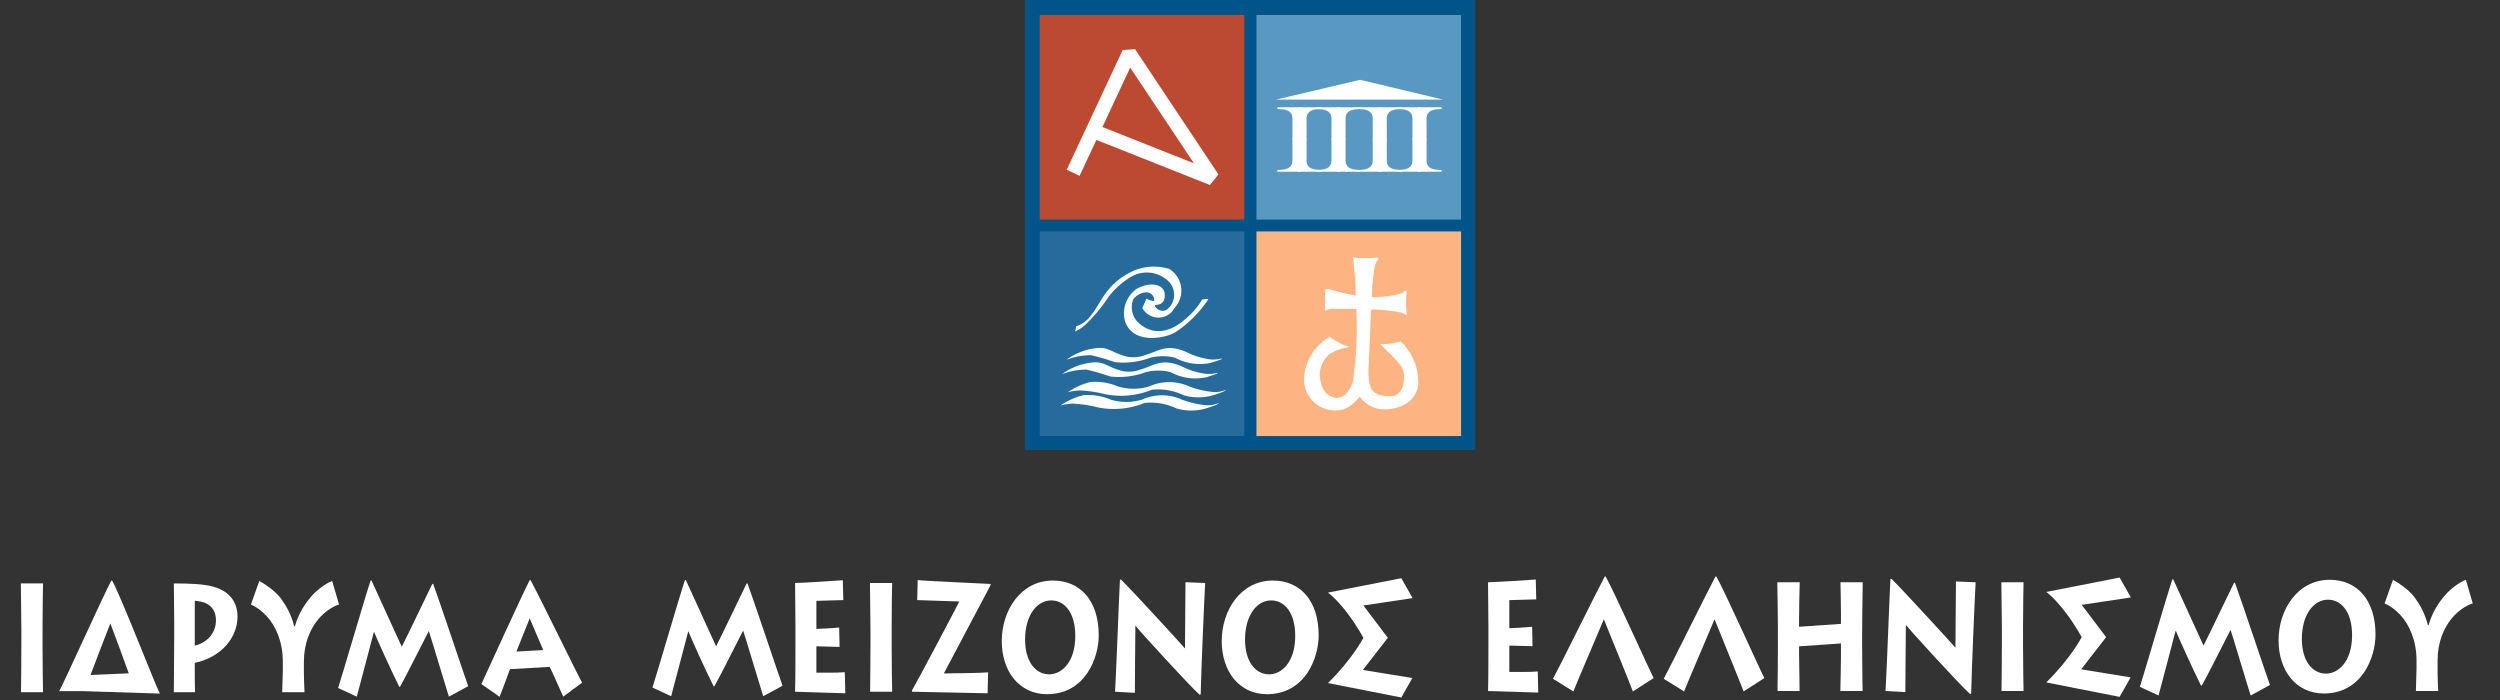 <svg
   xmlns:dc="http://purl.org/dc/elements/1.1/"
   xmlns:cc="http://creativecommons.org/ns#"
   xmlns:rdf="http://www.w3.org/1999/02/22-rdf-syntax-ns#"
   xmlns:svg="http://www.w3.org/2000/svg"
   xmlns="http://www.w3.org/2000/svg"
   xmlns:xlink="http://www.w3.org/1999/xlink"
   viewBox="0 0 500 140"
   width="500" height="140"
   version="1.1">

<rect x="0" y="0" width="500" height="140" fill="#333333" stroke="none"/>

<defs>
<style>
.Brdr{fill:#005488;}
.Sq1{fill:#bb4a30;}
.Sq2{fill:#5998c1;}
.Sq3{fill:#266b9b;}
.Sq4{fill:#fbb482;}
.c6,.c7,.c9,.c10{fill:#fff;}
.c8{fill:none;stroke-width:0.95px;}
.c8,.c9,.c10{stroke:#fff;}
.c8,.c9{stroke-linejoin:bevel;}
.c9{stroke-linecap:square;stroke-width:0.07px;}
.c10{stroke-width:0.14px;}
</style>

<g id="c4th">
<path d="M2,2 v2.2 h-1.5 c-.06,0-.09,0-.09-.06s.11-.06.19-.07c.56,0,.83-.23.83-.6 v-1.48" transform="scale(1 1)"/>
</g>

<g id="col">
<use xlink:href="#c4th" x="0" y="0" transform="scale(1 1)"/>
<use xlink:href="#c4th" x="-3.8" y="0" transform="scale(-1 1)"/>
<use xlink:href="#c4th" x="0" y="-4.1" transform="scale(1 -1)"/>
<use xlink:href="#c4th" x="-3.8" y="-4.1" transform="scale(-1 -1)"/>
</g>
<g id="temple">
<polygon id="2.roof" points="16.73 6.64 22.34 5.32 27.87 6.64 16.73 6.64 16.73 6.64"/>
<use xlink:href="#col" x="16.4" y="7.25"/>
<use xlink:href="#col" x="19" y="7.25"/>
<use xlink:href="#col" x="21.75" y="7.25"/>
<use xlink:href="#col" x="24.4" y="7.25"/>
</g>

<g id="W1">
<path d="M286.09,430.17a4.51,4.51,0,0,1,1.64-.31,16.24,16.24,0,0,1,1.59.46,5.09,5.09,0,0,0,2.36-.29,3.38,3.38,0,0,1,1.66,0,3.44,3.44,0,0,0,2.37.34c1-.3.73-.29.73-.29a2.31,2.31,0,0,1-.77.06,5,5,0,0,1-1.6-.5c-1.35-.57-1.8-.05-2.76.22a2.11,2.11,0,0,1-1.51,0c-.78-.26-1-.58-1.79-.46A4.06,4.06,0,0,0,286.09,430.17Z" transform="translate(-283.33 -406.18)"/>
</g>
<g id="W2">
<path d="M286.18,432.33a3.65,3.65,0,0,1,.83-.12,8.35,8.35,0,0,1,1.66.25,5.42,5.42,0,0,0,3.12-.3,4,4,0,0,1,2.12.37,3.51,3.51,0,0,0,2.15-.06c.7-.22.66-.3.66-.3a1.91,1.91,0,0,1-.77.15,6.12,6.12,0,0,1-1.68-.38,3.24,3.24,0,0,0-2.66,0,3.58,3.58,0,0,1-2.09,0,3.86,3.86,0,0,0-1.84-.29A4.67,4.67,0,0,0,286.18,432.33Z" transform="translate(-283.33 -406.18)"/>
</g>

<g id="Waves">
<path d="M286.67,428.28l.08-.35a1.86,1.86,0,0,0,.81-.52c.79-.85,1-2.05,2.55-2.94a3.46,3.46,0,0,1,2.84-.36,1.7,1.7,0,0,1,.35,2.6,1.22,1.22,0,0,1-2.15,0s.23-.48.27-.62a1.83,1.83,0,0,0,.47.16c.08,0,.11-.3-.2-.51s-1,.08-1.17.46a1.47,1.47,0,0,0,.17,1.26c.28.38,1.49,1.58,3.32,0a5,5,0,0,0,1.13-1.31s.49-.09.4,0a7.79,7.79,0,0,1-2.2,2.19c-.87.47-2.78.72-3.32-.67a2,2,0,0,1,.75-2.23c.9-.51,1.86-.33,1.88.39s-.54.65-.64.7.29.55.77.3a1.26,1.26,0,0,0,0-2,2.08,2.08,0,0,0-2.36-.21,5.44,5.44,0,0,0-1.53,1.36,9.94,9.94,0,0,1-1.53,1.84A2.58,2.58,0,0,1,286.67,428.28Z" transform="translate(-283.33 -406.18)"/>
<use xlink:href="#W1" id="3.W1" x="0" y="0"/>
<use xlink:href="#W1" id="3.W2" x="-0.3" y="0.96"/>
<use xlink:href="#W2" id="3.W3" x="0" y="0"/>
<use xlink:href="#W2" id="3.W4" x="-0.48" y="0.88"/>
</g>
</defs>

<rect opacity="0" fill="#6bf" width="100%" height="100%"/>

<g id="logo" transform="translate(205,0) scale(3 3)">
	<rect class="Brdr" width="30" height="30"/>
	<g id="S4">
		<rect class="Sq4" x="15.43" y="15.43" width="13.64" height="13.64"/>
		<path id="4.Om" class="c10" d="M304.7,429.29a3.68,3.68,0,0,0-1,.37,1.85,1.85,0,0,0-.75,1.89c.13.51.26,1,1,1.2.43.12,1-.22,1.29-1.05a24.32,24.32,0,0,0,.24-5h-1.7a1.46,1.46,0,0,0-.39.1,9,9,0,0,0,0-1.17c-.07-.25.52,0,.78.06s1.17.27,1.27.27a11.77,11.77,0,0,0-.1-1.85c0-.25-.06-.55-.07-.69a8.63,8.63,0,0,0,1.51,0c.14,0-.2.22-.22.63a12,12,0,0,0-.17,2,6.88,6.88,0,0,0,1.86-.19c.34-.12.39-.14.46-.27a6.13,6.13,0,0,0,0,1.48,1.87,1.87,0,0,0-.56-.17c-.51-.08-1.83-.26-1.83-.07s-.06,1.86-.09,2.46c-.11,2.27-.32,3.4,1.44,3.37.83,0,1-.81,1-1.32,0-.78-.4-1.06-1.49-2.15h.13a6.52,6.52,0,0,0,1.05-.17,3.68,3.68,0,0,1,1.12,2.74c0,.48-.44,1.58-2.1,1.64a1.94,1.94,0,0,1-1.71-.87c-.1,0-.62.87-1.39.92a2,2,0,0,1-2.23-2.44,3.35,3.35,0,0,1,1.6-2.3A3.33,3.33,0,0,0,304.7,429.29Z" transform="translate(-283.33 -406.18)">
		</path>
	</g>
	
	<g id="S3">
		<rect class="Sq3" x="0.98" y="15.43" width="13.64" height="13.64"/>
		<use xlink:href="#Waves" id="W" class="c6" x="0" y="0">
		</use>
	</g>
	
	<g id="S1">
		<rect class="Sq1" x="0.98" y="1" width="13.64" height="13.64"/>
		<polyline class="c8" id="1.A" points="3.21 11.52 6.94 3.54 12.5 11.89 4.69 8.79">
		</polyline>	
	</g>
	
	<g id="S2">
		<rect class="Sq2" x="15.43" y="1" width="13.64" height="13.64"/>
		<use xlink:href="#temple" id="2.C1" class="c6" x="0" y="0">
		</use>
	</g>
</g>


<g id="IME" transform="matrix(1.333,0,0,-1.4,-178,1114)">
	<g id="g12"><g
         clip-path="url(#clipPath18)"
         id="g14"><g
           transform="translate(338.094,704.604)"
           id="g20"><path
             id="path22"
             style="fill:#ffffff;fill-opacity:1;fill-rule:nonzero;stroke:none"
             d="M 0,0 C -2.867,4.844 -5.316,6.455 -5.316,6.455 L 5.689,8.51 7.381,5.668 0,4.613 3.664,-0.002 -0.078,-4.601 7.338,-5.749 5.689,-8.534 -5.316,-6.47 C -1.584,-2.966 0,0 0,0" /></g><g
           transform="translate(231.424,697.489)"
           id="g24"><path
             id="path26"
             style="fill:#ffffff;fill-opacity:1;fill-rule:nonzero;stroke:none"
             d="M 0,0 C 0.336,0.9 4.207,13.509 4.879,15.356 H 5.01 c 0.898,-1.847 3.984,-8.339 4.543,-9.46 0.711,1.277 3.851,7.591 4.582,8.976 h 0.131 C 15.295,12.21 18.883,1.934 19.52,0.262 L 16.621,-1.234 C 16.043,0.482 13.834,7.567 13.611,8.14 13.199,7.437 10.432,2.111 9.293,0.176 H 9.18 C 7.871,2.662 5.777,7.106 5.404,8.007 H 5.365 C 5.066,6.974 3.104,-0.266 2.805,-1.234 Z" /></g><g
           transform="translate(260.36,696.673)"
           id="g28"><path
             id="path30"
             style="fill:#ffffff;fill-opacity:1;fill-rule:nonzero;stroke:none"
             d="m 0,0 c -0.506,0 -6.807,0.221 -7.535,0.221 0.055,1.166 0.055,5.875 0.055,6.383 v 2.948 c 0,0.351 -0.038,5.654 -0.055,6.203 0.803,0 6.525,0.33 7.16,0.396 l 0.076,-2.838 c -0.637,0 -3.722,-0.109 -4.039,-0.109 V 9.198 c 0.356,0 2.563,0.11 3.42,0.198 l 0.057,-2.771 c -0.448,0 -3.084,0.087 -3.477,0.087 V 2.951 c 0.467,0 3.121,-0.045 4.262,0.065 z" /></g><g
           transform="translate(264.081,696.894)"
           id="g32"><path
             id="path34"
             style="fill:#ffffff;fill-opacity:1;fill-rule:nonzero;stroke:none"
             d="M 0,0 C 0.035,0.969 0.055,6.119 0.055,6.688 V 9.065 C 0.055,9.44 0,15.007 -0.02,15.534 H 3.309 C 3.289,15.138 3.234,11.661 3.234,9.022 V 6.644 C 3.234,4.445 3.289,0.506 3.309,0 Z" /></g><g
           transform="translate(281.711,696.673)"
           id="g36"><path
             id="path38"
             style="fill:#ffffff;fill-opacity:1;fill-rule:nonzero;stroke:none"
             d="m 0,0 c -0.467,0 -10.432,0.221 -11.311,0.221 l -0.056,0.154 c 0.804,1.297 6.693,11.882 7.123,12.741 -0.674,0 -5.777,0.197 -6.319,0.197 l 0.075,2.86 c 0.99,-0.131 10.189,-0.506 10.9,-0.549 l 0.057,-0.133 c -0.6,-1.056 -6.77,-12.167 -7.031,-12.651 1.103,0 6.113,0.066 6.636,0.152 z" /></g><g
           transform="translate(300.836,696.894)"
           id="g40"><path
             id="path42"
             style="fill:#ffffff;fill-opacity:1;fill-rule:nonzero;stroke:none"
             d="m 0,0 c 0.055,0.814 0.205,4.139 0.354,7.591 0.15,3.455 0.3,7.064 0.375,8.385 l 0.148,0.066 c 1.76,-1.65 9.013,-9.178 9.613,-9.858 0,0.901 0.055,8.602 0.073,9.462 l 2.956,-0.112 C 13.442,14.259 13.294,11.265 13.163,8.099 13.012,4.93 12.901,1.607 12.845,-0.373 l -0.15,-0.066 C 11.2,0.814 3.328,9.022 3.084,9.417 H 3.047 c 0,-0.748 -0.094,-8.845 -0.074,-9.571 z" /></g><g
           transform="translate(323.961,699.38)"
           id="g44"><path
             id="path46"
             style="fill:#ffffff;fill-opacity:1;fill-rule:nonzero;stroke:none"
             d="m 0,0 c 1.756,0 3.889,1.605 3.904,5.456 0.02,3.367 -1.625,5.106 -3.605,5.106 -2.188,0 -3.924,-2.178 -3.924,-5.588 C -3.625,1.871 -2.115,0 0,0 m 0.559,13.399 c 4.039,0 6.863,-2.814 6.863,-7.832 0,-3.145 -1.963,-8.405 -7.779,-8.405 -4.204,0.022 -6.766,3.322 -6.766,7.591 0,4.293 2.768,8.646 7.682,8.646" /></g><g
           transform="translate(290.961,699.38)"
           id="g48"><path
             id="path50"
             style="fill:#ffffff;fill-opacity:1;fill-rule:nonzero;stroke:none"
             d="m 0,0 c 1.758,0 3.889,1.605 3.908,5.456 0.018,3.367 -1.627,5.106 -3.607,5.106 -2.19,0 -3.928,-2.178 -3.928,-5.588 C -3.627,1.871 -2.111,0 0,0 m 0.561,13.399 c 4.039,0 6.863,-2.814 6.863,-7.832 0,-3.145 -1.965,-8.405 -7.779,-8.405 -4.207,0.022 -6.768,3.322 -6.768,7.591 0,4.293 2.768,8.646 7.684,8.646" /></g><g
           transform="translate(445.865,704.695)"
           id="g52"><path
             id="path54"
             style="fill:#ffffff;fill-opacity:1;fill-rule:nonzero;stroke:none"
             d="M 0,0 C -2.867,4.844 -5.314,6.455 -5.314,6.455 L 5.689,8.512 7.383,5.67 0,4.613 3.666,-0.002 -0.078,-4.601 7.338,-5.749 5.689,-8.534 -5.314,-6.47 C -1.584,-2.964 0,0 0,0" /></g><g
           transform="translate(364.33,696.776)"
           id="g56"><path
             id="path58"
             style="fill:#ffffff;fill-opacity:1;fill-rule:nonzero;stroke:none"
             d="m 0,0 c -0.506,0 -6.807,0.221 -7.535,0.221 0.056,1.166 0.056,5.875 0.056,6.382 V 9.55 c 0,0.353 -0.039,5.656 -0.056,6.207 0.805,0 6.523,0.33 7.16,0.394 l 0.074,-2.838 c -0.635,0 -3.72,-0.109 -4.039,-0.109 V 9.196 c 0.358,0 2.563,0.112 3.422,0.201 l 0.057,-2.773 c -0.45,0 -3.086,0.088 -3.479,0.088 V 2.951 c 0.469,0 3.125,-0.045 4.264,0.065 z" /></g><g
           transform="translate(400.228,696.997)"
           id="g60"><path
             id="path62"
             style="fill:#ffffff;fill-opacity:1;fill-rule:nonzero;stroke:none"
             d="m 0,0 c 0.039,0.969 0.057,6.117 0.057,6.688 v 2.377 c 0,0.373 -0.057,5.942 -0.092,6.471 H 3.328 C 3.291,15.14 3.234,10.782 3.234,10.386 V 9.177 l 6.284,0.418 v 1.254 c 0,0.375 -0.038,4.201 -0.075,4.687 h 3.346 C 12.752,15.007 12.695,8.935 12.695,8.405 v -2.2 C 12.695,5.92 12.734,0.42 12.771,0 H 9.426 C 9.461,0.748 9.518,4.467 9.518,4.885 V 6.8 L 3.234,6.382 V 5.348 C 3.234,4.355 3.291,0.506 3.311,0 Z" /></g><g
           transform="translate(416.435,696.997)"
           id="g64"><path
             id="path66"
             style="fill:#ffffff;fill-opacity:1;fill-rule:nonzero;stroke:none"
             d="m 0,0 c 0.059,0.814 0.207,4.137 0.357,7.591 0.149,3.455 0.299,7.064 0.373,8.385 l 0.151,0.064 c 1.758,-1.65 9.012,-9.176 9.609,-9.856 0,0.901 0.055,8.604 0.074,9.462 l 2.956,-0.11 C 13.443,14.259 13.295,11.267 13.164,8.097 13.016,4.93 12.902,1.605 12.846,-0.373 L 12.697,-0.439 C 11.201,0.814 3.332,9.022 3.088,9.417 H 3.049 c 0,-0.748 -0.092,-8.845 -0.074,-9.571 z" /></g><g
           transform="translate(433.832,696.997)"
           id="g68"><path
             id="path70"
             style="fill:#ffffff;fill-opacity:1;fill-rule:nonzero;stroke:none"
             d="M 0,0 C 0.037,0.969 0.057,6.117 0.057,6.688 V 9.065 C 0.057,9.438 0,15.007 -0.02,15.536 H 3.309 C 3.291,15.14 3.234,11.663 3.234,9.022 V 6.646 C 3.234,4.443 3.291,0.506 3.309,0 Z" /></g><g
           transform="translate(454.592,697.591)"
           id="g72"><path
             id="path74"
             style="fill:#ffffff;fill-opacity:1;fill-rule:nonzero;stroke:none"
             d="M 0,0 C 0.334,0.902 4.205,13.511 4.879,15.358 H 5.01 c 0.898,-1.847 3.982,-8.339 4.543,-9.461 0.709,1.278 3.851,7.592 4.582,8.979 h 0.129 C 15.293,12.212 18.881,1.937 19.518,0.266 L 16.619,-1.232 C 16.039,0.486 13.836,7.569 13.609,8.142 13.199,7.438 10.432,2.113 9.291,0.178 H 9.178 C 7.871,2.662 5.775,7.108 5.402,8.009 H 5.365 C 5.066,6.976 3.104,-0.264 2.803,-1.232 Z" /></g><g
           transform="translate(482.527,699.483)"
           id="g76"><path
             id="path78"
             style="fill:#ffffff;fill-opacity:1;fill-rule:nonzero;stroke:none"
             d="m 0,0 c 1.758,0 3.889,1.605 3.906,5.456 0.02,3.367 -1.627,5.107 -3.609,5.107 -2.186,0 -3.926,-2.179 -3.926,-5.589 C -3.629,1.869 -2.115,0 0,0 m 0.559,13.401 c 4.039,0 6.863,-2.816 6.863,-7.834 0,-3.147 -1.963,-8.405 -7.777,-8.405 -4.207,0.022 -6.77,3.322 -6.77,7.591 0,4.291 2.768,8.648 7.684,8.648" /></g><g
           transform="translate(496.008,696.997)"
           id="g80"><path
             id="path82"
             style="fill:#ffffff;fill-opacity:1;fill-rule:nonzero;stroke:none"
             d="m 0,0 c 0.018,0.506 0.094,2.84 0.094,3.123 v 1.256 c 0,2.86 -1.104,5.126 -2.412,6.47 -0.748,0.769 -1.608,1.363 -2.375,1.672 l 1.254,3.367 c 1.14,-0.596 2.412,-1.498 3.177,-2.422 0.766,-0.969 1.627,-2.354 2.057,-4.049 h 0.113 c 0.467,1.562 1.197,2.771 2.149,3.92 0.861,1.031 2.207,2.09 3.441,2.551 L 8.527,12.521 C 7.535,12.233 6.32,11.464 5.385,10.386 4.207,9.044 3.254,6.952 3.254,4.402 V 2.707 C 3.254,2.398 3.311,0.441 3.348,0 Z" /></g><g
           transform="translate(395.139,696.938)"
           id="g84"><path
             id="path86"
             style="fill:#ffffff;fill-opacity:1;fill-rule:nonzero;stroke:none"
             d="M 0,0 C -0.369,0.967 -3.855,9.122 -4.357,10.306 -4.861,9.144 -8.676,0.687 -8.93,0 l -3.056,1.807 c 0.695,1.162 6.601,12.544 7.763,14.61 h 0.137 C -2.73,14.116 2.498,2.99 3.115,1.914 Z" /></g><g
           transform="translate(378.529,696.938)"
           id="g88"><path
             id="path90"
             style="fill:#ffffff;fill-opacity:1;fill-rule:nonzero;stroke:none"
             d="M 0,0 C -0.367,0.967 -3.854,9.122 -4.357,10.306 -4.859,9.144 -8.676,0.687 -8.928,0 l -3.06,1.807 c 0.695,1.162 6.603,12.544 7.765,14.61 h 0.137 C -2.73,14.116 2.498,2.99 3.117,1.914 Z" /></g><g
           transform="translate(136.681,696.832)"
           id="g92"><path
             id="path94"
             style="fill:#ffffff;fill-opacity:1;fill-rule:nonzero;stroke:none"
             d="m 0,0 c 0.038,0.969 0.056,6.119 0.056,6.689 v 2.377 c 0,0.375 -0.056,5.942 -0.075,6.469 H 3.31 C 3.292,15.141 3.235,11.662 3.235,9.023 V 6.646 C 3.235,4.445 3.292,0.506 3.31,0 Z" /></g><g
           transform="translate(162.756,703.479)"
           id="g96"><path
             id="path98"
             style="fill:#ffffff;fill-opacity:1;fill-rule:nonzero;stroke:none"
             d="M 0,0 C 1.607,0.352 3.18,1.584 3.18,3.652 3.18,4.664 2.73,6.271 0,6.404 Z m -3.141,-6.646 c 0.018,0.947 0.055,6.25 0.055,7.812 v 2.422 c 0,0.504 -0.055,4.973 -0.055,5.301 2.43,0 4.43,-0.086 5.815,-0.44 C 4.805,7.922 6.412,6.58 6.412,4.158 6.412,1.232 4.113,-1.605 0,-2.465 v -0.881 c 0,-0.439 0,-2.838 0.037,-3.3 z" /></g><g
           transform="translate(175.875,696.832)"
           id="g100"><path
             id="path102"
             style="fill:#ffffff;fill-opacity:1;fill-rule:nonzero;stroke:none"
             d="m 0,0 c 0.02,0.506 0.094,2.84 0.094,3.125 v 1.254 c 0,2.861 -1.104,5.127 -2.412,6.471 -0.748,0.769 -1.608,1.363 -2.373,1.673 l 1.252,3.366 c 1.14,-0.594 2.41,-1.496 3.177,-2.422 C 0.506,12.5 1.365,11.113 1.795,9.42 h 0.113 c 0.467,1.562 1.196,2.771 2.149,3.916 0.861,1.033 2.207,2.09 3.44,2.553 L 8.526,12.523 C 7.536,12.234 6.321,11.465 5.385,10.387 4.207,9.045 3.254,6.953 3.254,4.402 V 2.707 C 3.254,2.398 3.309,0.441 3.346,0 Z" /></g><g
           transform="translate(184.262,697.428)"
           id="g104"><path
             id="path106"
             style="fill:#ffffff;fill-opacity:1;fill-rule:nonzero;stroke:none"
             d="M 0,0 C 0.336,0.9 4.205,13.51 4.879,15.357 H 5.01 C 5.906,13.51 8.992,7.018 9.553,5.896 c 0.711,1.278 3.851,7.592 4.58,8.979 h 0.131 C 15.293,12.211 18.883,1.936 19.518,0.264 L 16.621,-1.234 C 16.041,0.482 13.834,7.568 13.609,8.141 13.199,7.437 10.432,2.111 9.291,0.176 H 9.18 C 7.869,2.662 5.775,7.107 5.402,8.008 H 5.365 C 5.064,6.975 3.104,-0.266 2.803,-1.234 Z" /></g><g
           transform="translate(152.854,699.523)"
           id="g108"><path
             id="path110"
             style="fill:#ffffff;fill-opacity:1;fill-rule:nonzero;stroke:none"
             d="m 0,0 -5.743,-0.237 c 1.04,2.612 2.632,6.57 2.979,7.37 C -2.396,6.265 -0.997,2.616 0,0 m 4.66,-2.891 c -0.619,1.079 -5.798,13.832 -7.154,16.135 h -0.135 c -1.162,-2.066 -7.11,-14.621 -7.808,-15.783 h 3.45 z" /></g><g
           transform="translate(215.04,702.85)"
           id="g112"><path
             id="path114"
             style="fill:#ffffff;fill-opacity:1;fill-rule:nonzero;stroke:none"
             d="M 0,0 C -0.393,0.91 -1.752,3.855 -2.031,4.525 -2.404,3.682 -3.672,0.627 -4.025,-0.217 Z m -9.279,-4.855 c 0.746,1.517 6,12.544 7.248,14.841 H -1.9 C 0.092,6.41 4.861,-2.99 5.832,-4.66 L 2.998,-6.652 C 2.533,-5.678 1.174,-2.73 0.969,-2.404 L -4.994,-2.73 c -0.168,-0.434 -1.154,-3.034 -1.565,-3.944 z" />
          </g>
        </g>
	  </g>
	</g>
</svg>